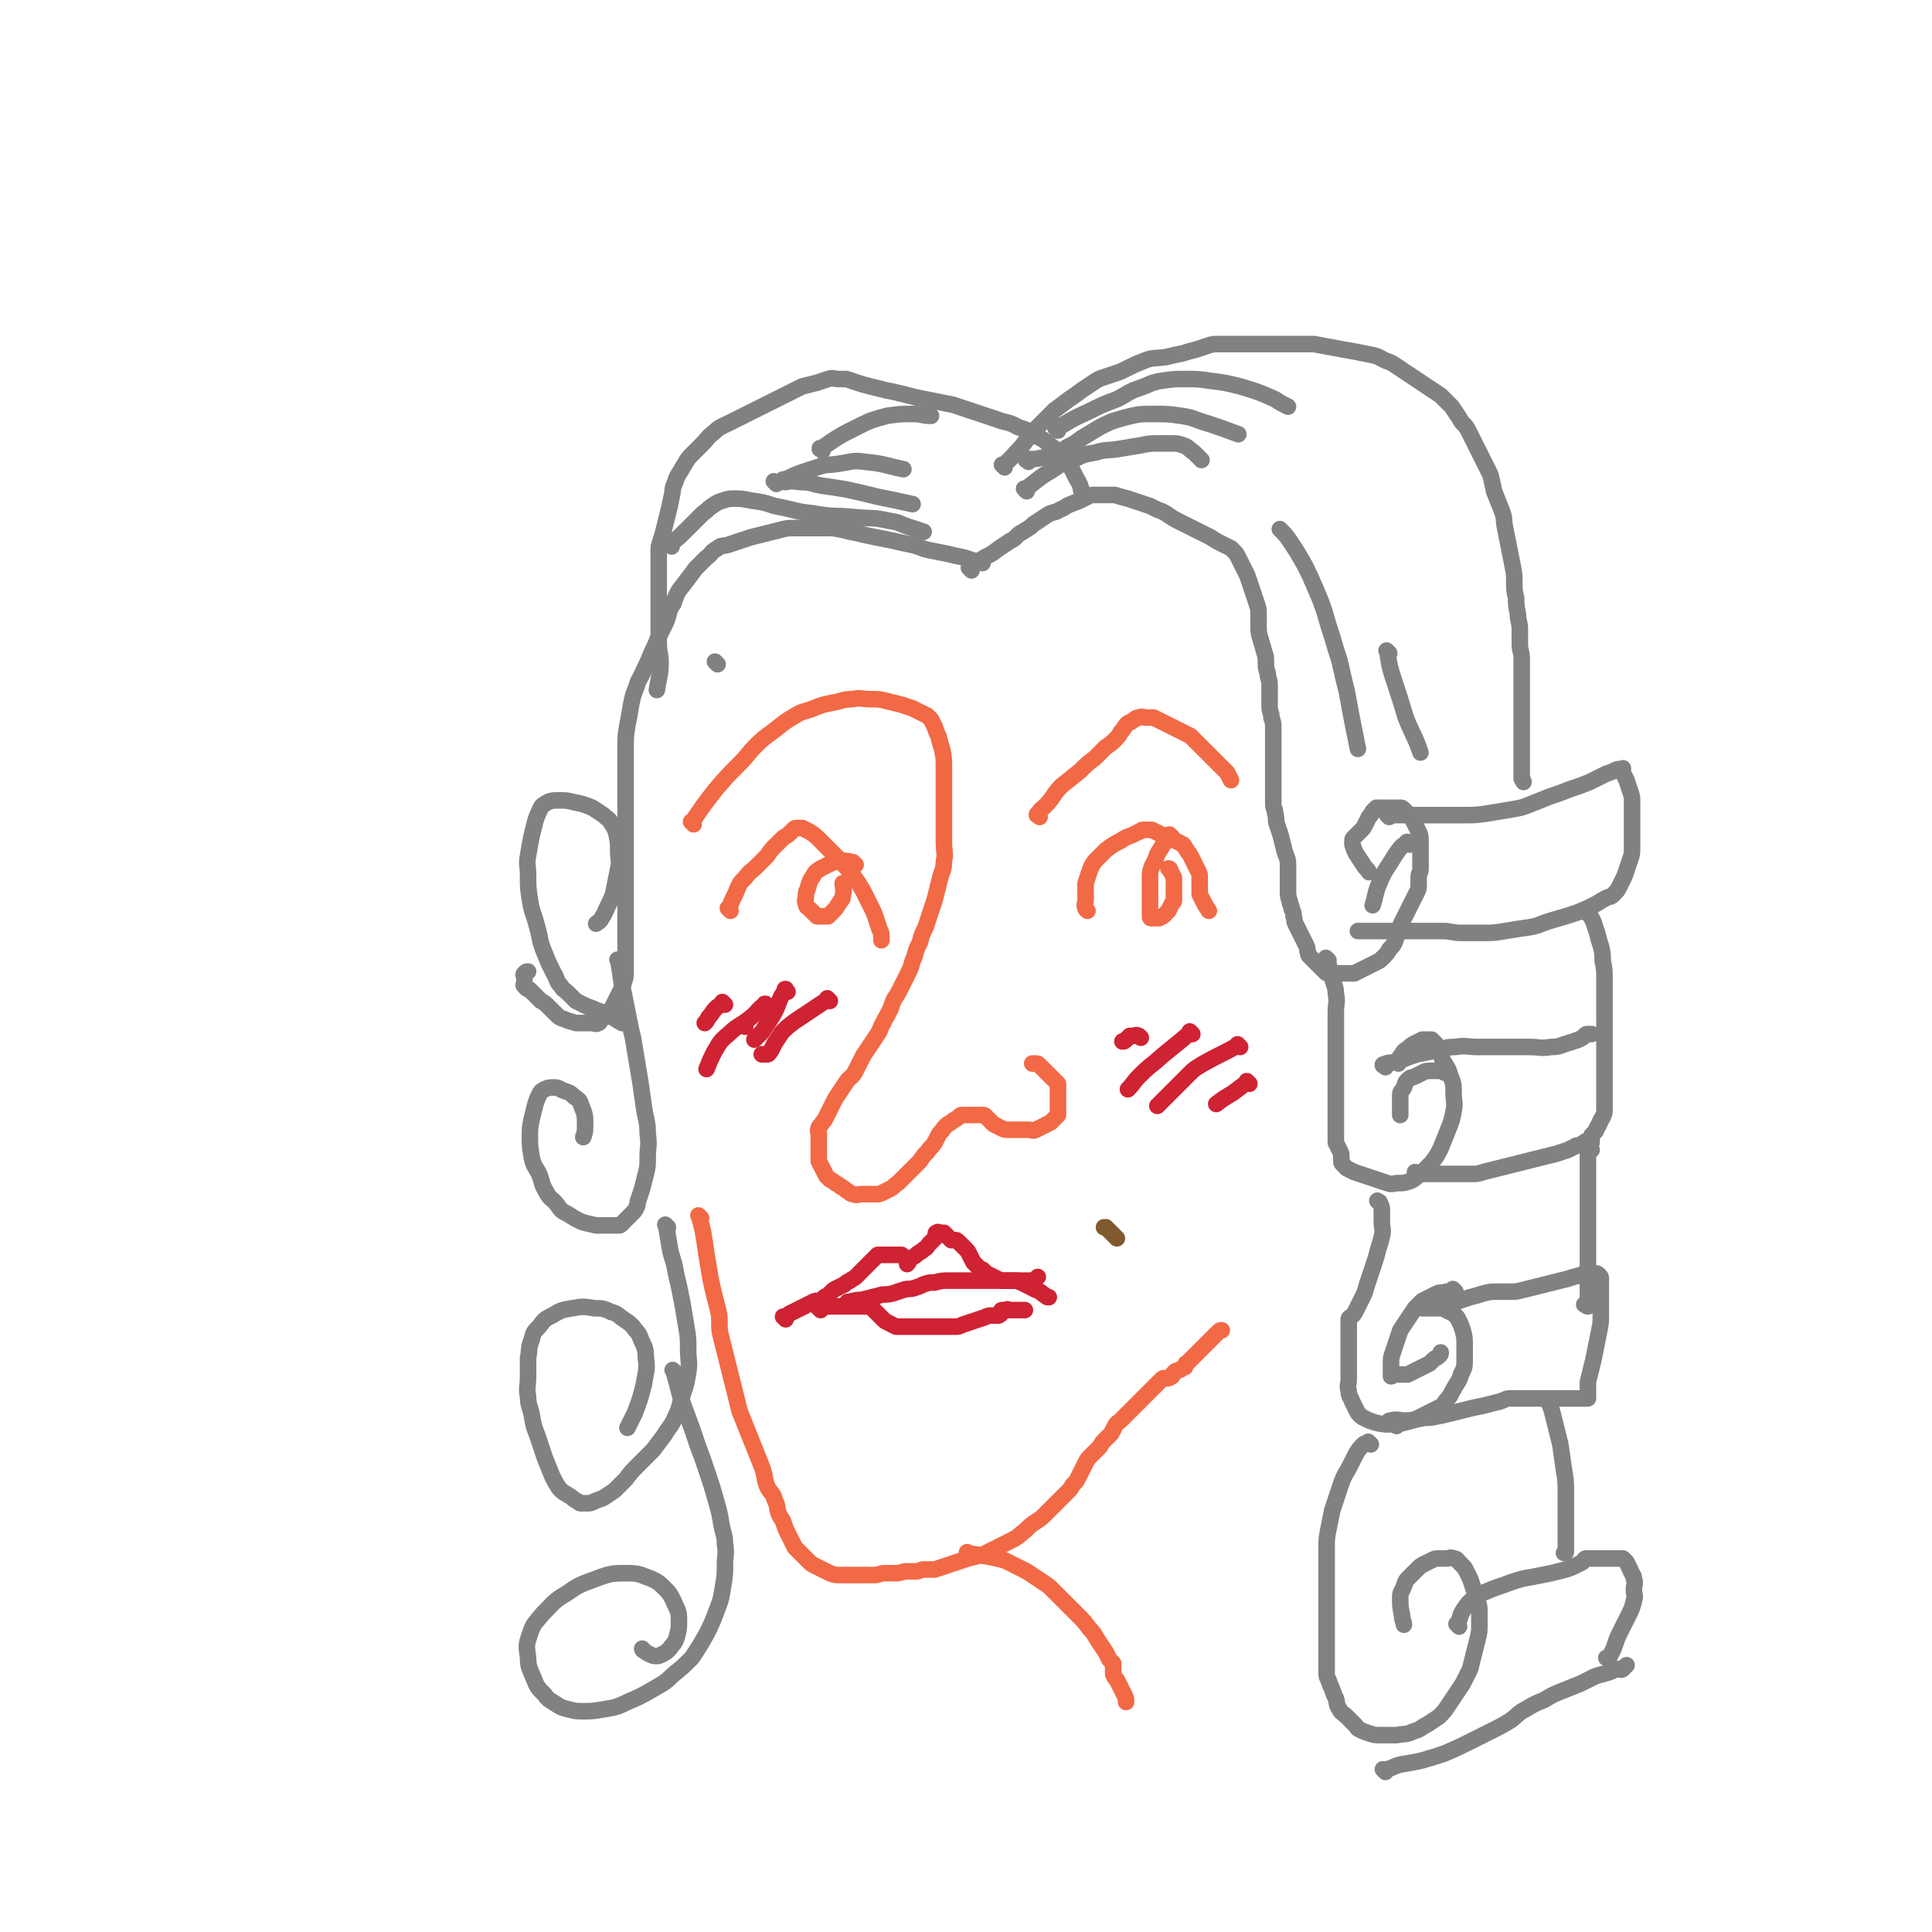 <svg viewBox='0 0 1050 1050' version='1.1' xmlns='http://www.w3.org/2000/svg' xmlns:xlink='http://www.w3.org/1999/xlink'><g fill='none' stroke='#F26946' stroke-width='9' stroke-linecap='round' stroke-linejoin='round'><path d='M377,448c-1,-1 -1,-1 -1,-1 -1,-1 0,0 0,0 0,0 0,0 0,0 0,0 0,0 0,0 -1,-1 0,0 0,0 0,0 0,0 0,0 6,-9 6,-9 13,-18 6,-7 6,-7 13,-14 5,-5 4,-5 9,-10 5,-5 6,-5 11,-9 5,-4 5,-4 10,-7 5,-3 5,-2 10,-4 5,-2 5,-2 10,-3 6,-1 6,-2 11,-2 5,-1 5,0 11,0 4,0 4,0 8,1 4,1 4,1 8,2 3,1 3,1 6,2 2,1 2,1 4,2 2,1 2,1 4,2 1,1 1,1 2,2 1,2 1,2 2,4 1,3 1,3 2,5 1,4 1,4 2,7 1,5 1,5 1,10 0,4 0,4 0,8 0,5 0,5 0,10 0,6 0,6 0,13 0,5 0,5 0,10 0,5 1,6 0,10 0,5 -1,5 -2,9 -1,4 -1,4 -2,8 -1,4 -1,4 -2,7 -1,3 -1,3 -2,6 -1,3 -1,3 -2,6 -2,4 -2,4 -3,8 -2,4 -2,4 -3,8 -2,4 -1,4 -3,8 -2,4 -2,4 -4,8 -2,4 -2,4 -4,7 -2,4 -1,4 -3,7 -1,3 -2,3 -3,6 -2,3 -1,3 -3,6 -2,3 -2,3 -4,6 -2,3 -2,3 -4,6 -2,4 -2,4 -4,8 -2,4 -3,3 -5,6 -2,3 -2,3 -4,6 -2,3 -2,3 -3,5 -1,2 -1,2 -2,4 -1,2 -1,2 -2,4 -1,2 -1,2 -2,3 -1,2 -2,2 -2,3 -1,2 0,2 0,3 0,2 0,2 0,3 0,2 0,2 0,4 0,2 0,2 0,4 0,2 0,2 0,4 1,2 1,2 2,4 1,2 1,2 2,4 1,1 1,1 2,2 2,1 2,1 3,2 2,1 2,1 3,2 2,1 2,1 3,2 2,1 2,2 4,2 2,1 2,0 4,0 2,0 2,0 4,0 2,0 2,0 4,0 2,0 2,0 4,-1 2,-1 2,-1 4,-2 2,-1 2,-2 4,-3 2,-2 2,-2 4,-4 2,-2 2,-2 4,-4 2,-2 2,-2 4,-4 2,-3 2,-3 4,-5 2,-3 2,-2 4,-5 1,-2 1,-2 2,-4 1,-2 2,-2 3,-4 1,-1 1,-1 2,-2 2,-1 2,-1 3,-2 2,-1 2,-1 3,-2 1,-1 1,-1 2,-1 1,0 1,0 2,0 1,0 1,0 2,0 1,0 1,0 2,0 1,0 1,0 1,0 1,0 1,0 2,0 1,0 1,0 2,0 1,0 1,0 2,1 1,1 1,1 2,2 1,1 1,1 2,2 2,1 2,1 4,2 2,1 2,1 4,1 3,0 3,0 5,0 3,0 3,0 6,0 2,0 2,1 4,0 2,-1 2,-1 4,-2 2,-1 2,-1 4,-2 1,-1 1,-1 2,-2 1,-1 1,-1 2,-2 0,-1 0,-1 0,-2 0,-1 0,-1 0,-2 0,-1 0,-1 0,-2 0,-1 0,-1 0,-2 0,-2 0,-2 0,-4 0,-2 0,-2 0,-3 0,-1 0,-1 0,-2 -1,-1 -1,-1 -2,-2 -1,-1 -1,-1 -2,-2 -1,-1 -1,-1 -2,-2 -1,-1 -1,-1 -2,-2 -1,-1 -1,-1 -2,-2 -1,-1 -1,-1 -2,-1 -1,0 -1,0 -2,0 0,0 0,0 0,0 '/><path d='M565,444c-1,-1 -1,-1 -1,-1 -1,-1 0,0 0,0 0,0 0,0 0,0 0,0 -1,0 0,0 1,-3 2,-3 4,-5 5,-5 4,-6 9,-11 5,-4 5,-4 10,-8 4,-4 4,-4 8,-7 3,-3 3,-3 6,-6 3,-2 3,-2 5,-4 2,-2 2,-2 3,-4 2,-2 2,-3 3,-4 2,-2 2,-1 3,-2 2,-1 2,-2 4,-2 2,-1 2,0 4,0 2,0 2,0 4,0 2,1 2,1 4,2 2,1 2,1 4,2 2,1 2,1 4,2 2,1 2,1 4,2 2,1 2,1 4,2 2,2 2,2 4,4 2,2 2,2 4,4 2,2 2,2 4,4 1,1 1,1 2,2 1,1 1,1 2,2 1,1 1,1 2,2 1,1 1,1 2,2 1,2 1,2 2,4 '/><path d='M591,495c-1,-1 -1,-1 -1,-1 -1,-3 0,-3 0,-5 0,-2 0,-2 0,-4 0,-3 0,-3 0,-5 1,-3 1,-3 2,-6 1,-3 1,-3 3,-6 3,-3 3,-3 6,-6 4,-3 4,-3 8,-5 3,-2 3,-2 6,-3 2,-1 2,-1 4,-2 1,0 1,-1 2,-1 1,0 1,0 2,0 1,0 2,0 3,0 2,1 2,1 4,2 2,1 3,1 5,2 2,1 2,1 4,2 2,1 2,1 4,2 1,1 1,2 2,3 1,2 1,1 2,3 1,2 1,2 2,4 1,2 1,2 2,4 1,2 1,2 1,4 0,1 0,1 0,2 0,2 0,2 0,3 0,1 0,1 0,2 0,1 0,1 0,2 1,2 1,2 2,4 1,2 1,2 3,5 0,0 0,0 0,0 '/><path d='M637,455c-1,-1 -1,-1 -1,-1 -1,-1 0,0 0,0 0,0 0,0 0,0 0,0 0,0 0,0 -1,-1 0,0 0,0 -2,4 -3,3 -5,7 -2,3 -2,3 -3,6 -1,2 -1,2 -2,4 -1,3 -1,3 -1,6 0,3 0,3 0,6 0,3 0,3 0,5 0,2 0,2 0,4 0,2 0,2 0,4 0,1 0,1 0,2 0,1 0,1 1,1 1,0 1,0 2,0 1,0 1,0 2,0 2,-1 2,-1 3,-2 1,-1 1,-1 2,-2 1,-2 1,-2 2,-4 1,-1 1,-1 1,-2 0,-1 0,-1 0,-2 0,-2 0,-2 0,-3 0,-2 0,-2 0,-3 0,-2 0,-2 0,-4 -1,-2 -1,-2 -2,-4 0,-1 -1,-1 -1,-1 '/><path d='M397,495c-1,-1 -1,-1 -1,-1 -1,-1 0,0 0,0 0,0 0,0 0,0 2,-5 2,-5 4,-9 2,-5 2,-5 5,-8 3,-4 3,-3 6,-6 3,-3 3,-3 6,-6 2,-3 2,-3 4,-5 2,-2 2,-2 4,-4 2,-2 2,-1 4,-3 1,-1 1,-1 2,-2 1,-1 1,-1 2,-1 1,0 2,0 3,0 2,1 2,1 4,2 3,2 3,2 5,4 3,3 3,3 6,6 3,3 3,3 6,6 3,4 3,3 6,7 3,4 3,4 6,9 2,4 2,4 4,8 2,4 2,4 3,7 1,3 1,3 2,6 1,2 1,2 1,4 0,1 0,1 0,2 '/><path d='M465,470c-1,-1 -1,-1 -1,-1 -1,-1 0,0 0,0 0,0 0,0 0,0 0,0 0,0 0,0 -1,-1 0,0 0,0 -1,0 -2,-1 -3,-1 -3,0 -3,-1 -6,0 -3,1 -3,1 -5,2 -2,1 -2,1 -4,2 -3,2 -3,2 -4,4 -2,3 -2,3 -3,7 -1,2 -1,2 -1,4 0,2 -1,2 0,4 0,2 1,2 2,3 1,1 1,1 2,2 1,1 1,1 2,2 1,0 1,0 2,0 1,0 1,0 2,0 1,0 1,0 2,0 1,-1 1,-1 2,-2 1,-1 1,-1 2,-2 1,-1 1,-2 2,-3 1,-2 2,-2 2,-4 1,-4 0,-4 0,-7 '/></g>
<g fill='none' stroke='#CF2233' stroke-width='9' stroke-linecap='round' stroke-linejoin='round'><path d='M427,717c-1,-1 -1,-1 -1,-1 -1,-1 0,0 0,0 2,-1 2,-1 3,-2 2,-1 2,-1 4,-2 2,-1 2,-1 4,-2 2,-1 2,-1 4,-2 2,-1 2,-1 3,-1 1,0 1,0 2,0 1,0 2,0 2,0 1,0 0,-1 0,-2 1,-1 1,0 2,-1 1,-1 1,-1 2,-2 1,-1 1,-1 3,-2 2,-1 2,-1 4,-2 1,-1 1,-1 3,-2 1,-1 2,-1 3,-2 1,-1 1,-1 2,-2 1,-1 1,-1 2,-2 1,-1 1,-1 2,-2 1,-1 1,-1 2,-2 1,-1 1,-1 2,-2 1,-1 1,-1 2,-2 1,0 1,0 2,0 1,0 1,0 2,0 1,0 1,0 1,0 1,0 1,0 1,0 1,0 1,0 2,0 1,0 1,0 2,0 0,0 0,0 1,0 1,0 1,0 2,0 1,1 1,1 2,2 0,0 1,0 1,1 0,0 0,0 0,1 0,0 0,1 0,1 1,-1 1,-2 2,-3 1,-1 2,-1 3,-2 2,-2 2,-1 4,-3 2,-1 2,-2 3,-3 1,-1 1,-1 2,-2 1,-1 1,-1 2,-2 0,-1 -1,-2 0,-2 1,-1 1,0 2,0 1,0 1,0 2,0 1,1 1,1 2,2 1,1 1,1 2,2 1,0 1,0 2,0 1,0 1,0 2,1 1,1 1,1 2,2 1,1 1,1 2,2 1,1 1,1 2,3 1,2 1,2 2,4 1,1 1,1 2,2 1,1 1,1 2,2 0,0 1,0 1,0 1,1 1,1 2,2 2,1 2,1 4,2 2,1 2,1 4,2 1,0 2,0 3,0 1,0 1,0 2,0 1,0 1,0 2,0 1,0 1,0 2,0 1,0 1,1 2,1 2,1 2,1 4,2 2,1 2,1 4,2 3,1 3,2 5,3 1,1 1,1 2,1 '/><path d='M462,709c-1,-1 -1,-1 -1,-1 -1,-1 0,0 0,0 0,0 0,0 0,0 1,0 1,-1 3,-1 3,-1 3,0 6,-1 4,-1 4,-1 8,-2 3,-1 3,0 7,-1 3,-1 3,-1 6,-2 3,-1 3,0 6,-1 3,-1 3,-1 5,-2 3,-1 3,-1 6,-1 4,-1 4,-1 7,-1 4,0 4,0 8,0 4,0 4,0 8,0 4,0 4,0 7,0 3,0 3,0 6,0 2,0 2,0 4,0 2,0 2,0 3,0 1,0 1,0 2,0 1,0 1,0 2,0 1,0 1,0 2,0 1,0 1,0 2,0 1,0 1,0 2,0 2,-1 2,-1 3,-2 '/><path d='M446,712c-1,-1 -1,-1 -1,-1 -1,-1 0,0 0,0 0,0 0,0 0,0 2,0 2,-1 4,-1 2,0 2,0 4,0 3,0 3,0 5,0 2,0 2,0 4,0 2,0 2,0 4,0 1,0 1,0 2,0 1,0 1,0 2,0 1,0 1,0 2,0 1,0 1,0 2,1 1,1 1,1 2,2 1,1 1,1 2,2 1,1 1,1 2,2 1,1 1,1 3,2 2,1 2,1 4,2 2,0 2,0 4,0 2,0 2,0 3,0 1,0 1,0 2,0 1,0 1,0 2,0 1,0 1,0 2,0 0,0 0,0 0,0 1,0 1,0 2,0 2,0 2,0 3,0 2,0 2,0 4,0 2,0 2,0 4,0 1,0 1,0 2,0 1,0 1,0 2,0 1,0 1,0 2,0 2,0 2,0 4,-1 3,-1 3,-1 6,-2 3,-1 3,-1 6,-2 2,-1 2,-1 4,-1 1,0 2,0 3,0 1,0 1,0 2,-1 0,0 0,-1 0,-1 0,-1 0,-1 1,-1 0,0 1,0 1,0 1,0 1,0 2,0 0,0 0,0 0,0 0,0 0,0 0,0 0,0 0,0 0,0 -1,-1 0,0 0,0 1,0 1,0 2,0 1,0 1,0 2,0 1,0 1,0 2,0 2,0 2,0 3,0 0,0 0,0 0,0 '/><path d='M620,564c-1,-1 -1,-1 -1,-1 -2,-1 -2,0 -3,0 -1,0 -1,0 -2,0 -1,1 -1,1 -2,2 -1,1 -1,1 -2,1 '/><path d='M648,562c-1,-1 -1,-1 -1,-1 -1,-1 0,0 0,0 0,0 0,0 0,0 0,0 0,0 0,0 -1,-1 0,0 0,0 -9,8 -10,8 -19,16 -5,4 -5,4 -9,8 -3,3 -3,4 -6,7 0,0 0,0 0,0 '/><path d='M674,569c-1,-1 -1,-1 -1,-1 -1,-1 0,0 0,0 0,0 0,0 0,0 0,0 0,0 0,0 -1,-1 0,0 0,0 -9,5 -10,5 -19,10 -5,3 -5,3 -8,6 -3,3 -3,3 -6,6 -3,3 -3,3 -6,6 -3,3 -3,3 -5,5 '/><path d='M679,589c-1,-1 -1,-1 -1,-1 -1,-1 0,0 0,0 0,0 0,0 0,0 0,0 0,0 0,0 -1,-1 0,0 0,0 -4,3 -4,3 -8,6 -5,3 -5,3 -9,6 '/><path d='M394,546c-1,-1 -1,-1 -1,-1 -1,-1 0,0 0,0 0,0 0,0 0,0 0,0 0,0 0,0 -1,-1 0,0 0,0 0,0 0,0 0,0 -2,2 -2,1 -4,3 -2,2 -2,3 -4,5 -1,2 -1,2 -2,3 0,0 0,0 0,0 '/><path d='M428,539c-1,-1 -1,-1 -1,-1 -1,-1 0,0 0,0 0,0 0,0 0,0 0,0 0,0 0,0 -1,-1 0,0 0,0 0,0 0,0 0,0 0,0 0,-1 0,0 -3,4 -3,5 -5,10 -2,4 -2,4 -4,7 -2,3 -2,3 -4,6 -2,2 -2,2 -4,4 '/><path d='M451,544c-1,-1 -1,-1 -1,-1 -1,-1 0,0 0,0 0,0 0,0 0,0 0,0 0,0 0,0 -1,-1 0,0 0,0 -9,6 -9,6 -18,12 -4,3 -4,3 -7,6 -2,3 -2,3 -4,6 -1,2 -1,2 -2,4 -1,1 -1,2 -2,2 -1,0 -1,0 -2,0 -1,0 -1,0 -1,0 '/><path d='M417,547c-1,-1 -1,-1 -1,-1 -1,-1 0,0 0,0 0,0 0,0 0,0 0,0 0,-1 0,0 -4,2 -4,4 -8,7 -6,5 -7,4 -12,9 -5,4 -5,5 -8,10 -2,4 -2,4 -4,9 0,0 0,0 0,0 '/><path d='M405,558c-1,-1 -1,-1 -1,-1 -1,-1 0,0 0,0 0,0 0,0 0,0 0,0 0,0 0,0 '/></g>
<g fill='none' stroke='#808282' stroke-width='9' stroke-linecap='round' stroke-linejoin='round'><path d='M528,310c-1,-1 -1,-1 -1,-1 -1,-1 0,0 0,0 1,-1 1,-1 2,-2 3,-2 3,-2 6,-4 4,-2 4,-2 8,-5 3,-2 3,-2 6,-4 2,-1 2,-1 4,-3 1,-1 1,-1 3,-2 1,-1 2,-1 3,-2 2,-1 2,-2 4,-3 3,-2 3,-2 6,-4 3,-2 4,-1 7,-3 3,-1 3,-2 6,-3 2,-1 3,-1 5,-2 2,-1 2,-1 4,-2 2,-1 2,-1 4,-1 2,0 2,0 5,0 3,0 3,0 6,0 3,1 3,1 7,2 3,1 3,1 6,2 3,1 3,1 6,2 2,1 2,1 4,2 3,1 3,1 6,3 3,2 3,2 7,4 4,2 4,2 8,4 4,2 4,2 8,4 3,2 3,2 7,4 2,1 2,1 4,2 1,1 1,1 2,2 1,1 1,1 2,3 1,2 1,2 2,4 1,2 1,2 2,4 1,2 1,2 2,5 1,3 1,3 2,6 1,3 1,3 2,6 1,3 1,3 1,6 0,3 0,3 0,6 0,3 0,4 1,7 1,4 1,3 2,7 1,3 1,3 1,6 0,3 0,3 1,6 0,3 1,3 1,6 0,3 0,3 0,6 0,3 0,3 0,6 0,3 1,3 1,6 1,3 1,3 1,6 0,3 0,3 0,6 0,2 0,2 0,4 0,2 0,2 0,4 0,2 0,2 0,4 0,3 0,3 0,5 0,2 0,2 0,4 0,3 0,3 0,5 0,2 0,2 0,4 0,2 0,2 0,5 0,3 1,2 1,5 1,3 0,3 1,6 1,3 1,3 2,6 1,4 1,4 2,8 1,4 2,4 2,8 0,4 0,4 0,8 0,3 0,3 0,6 0,3 0,3 1,6 0,2 1,2 1,4 1,2 1,2 1,4 1,2 0,2 1,4 1,2 1,2 2,4 1,2 1,2 2,4 1,2 1,2 2,4 1,2 0,2 1,4 0,1 0,1 1,2 1,1 1,1 2,2 1,1 1,1 2,2 1,1 1,1 2,2 1,1 1,1 2,2 1,1 1,1 2,1 1,0 2,0 3,0 2,0 2,0 4,0 2,0 2,0 3,0 2,0 2,0 4,0 2,-1 2,-1 4,-2 2,-1 2,-1 4,-2 2,-1 2,-1 4,-2 2,-1 2,-1 4,-3 2,-2 2,-2 3,-4 2,-2 2,-2 3,-4 1,-3 1,-3 2,-6 1,-3 1,-3 2,-5 1,-2 1,-2 2,-4 1,-2 1,-2 2,-4 1,-2 1,-2 2,-4 1,-2 1,-2 2,-4 1,-2 1,-2 1,-4 0,-2 0,-2 0,-4 0,-3 1,-2 1,-5 0,-3 0,-3 0,-6 0,-2 0,-2 0,-5 0,-2 0,-2 0,-4 0,-2 0,-3 -1,-5 -1,-2 -1,-2 -2,-4 -1,-2 -1,-2 -2,-4 -1,-1 -1,-1 -2,-2 -1,-1 -1,-1 -2,-2 -1,-1 -1,-1 -2,-1 -1,0 -1,0 -2,0 -2,0 -2,0 -3,0 -1,0 -1,0 -2,0 -1,0 -1,0 -2,0 -1,0 -1,0 -2,0 -1,0 -1,0 -2,0 -1,1 -1,1 -2,2 -1,2 -1,2 -2,3 -1,2 -1,2 -2,4 -1,2 -1,2 -2,3 -1,1 -1,1 -2,2 -1,1 -1,1 -2,2 -1,1 -1,1 -1,2 0,1 0,1 0,2 1,3 1,3 2,5 2,3 2,3 4,6 1,2 2,2 3,4 '/><path d='M534,306c-1,-1 -1,-1 -1,-1 -1,-1 0,0 0,0 0,0 0,0 0,0 0,0 0,0 0,0 -1,-1 0,0 0,0 -1,0 -2,0 -3,0 -3,-1 -3,-1 -6,-2 -5,-1 -5,-1 -9,-2 -5,-1 -5,-1 -10,-2 -5,-1 -5,-2 -10,-3 -5,-1 -5,-1 -9,-2 -5,-1 -5,-1 -10,-2 -5,-1 -5,-1 -9,-2 -5,-1 -5,-1 -9,-2 -5,-1 -5,-1 -10,-1 -4,0 -4,0 -8,0 -4,0 -4,0 -8,0 -4,0 -4,0 -8,1 -4,1 -4,1 -8,2 -4,1 -4,1 -8,2 -3,1 -3,1 -6,2 -3,1 -3,1 -6,2 -3,1 -4,0 -6,2 -4,2 -3,3 -6,5 -3,3 -3,3 -6,6 -3,4 -3,4 -6,8 -4,5 -4,5 -6,11 -3,4 -2,5 -4,10 -2,4 -2,4 -4,8 -2,5 -2,5 -4,9 -2,5 -2,5 -4,9 -2,5 -3,5 -4,9 -2,5 -2,5 -3,10 -1,6 -1,6 -2,11 -1,6 -1,6 -1,13 0,5 0,5 0,11 0,6 0,6 0,13 0,6 0,6 0,13 0,7 0,7 0,14 0,7 0,7 0,14 0,6 0,6 0,12 0,5 0,5 0,10 0,4 0,4 0,8 0,4 0,4 0,8 0,3 0,3 0,6 0,3 0,3 0,6 0,3 0,3 0,6 0,3 0,3 -1,6 -1,3 -1,3 -2,5 -1,2 -1,2 -2,4 -1,2 -1,2 -2,4 -1,2 -1,2 -2,3 -1,1 -1,1 -2,2 -1,1 -1,1 -2,2 -1,1 -1,2 -2,2 -1,1 -2,0 -3,0 -2,0 -2,0 -4,0 -3,0 -3,0 -5,0 -3,-1 -4,-1 -6,-2 -3,-1 -3,-1 -5,-3 -2,-2 -2,-2 -4,-4 -2,-2 -2,-2 -4,-3 -1,-1 -1,-1 -2,-2 -1,-1 -1,-1 -2,-2 -1,-1 -1,-1 -2,-2 -1,-1 -1,0 -2,-1 -1,-1 -1,-1 -1,-1 -1,-1 0,-1 0,-1 0,-1 0,-1 0,-2 0,-1 0,-1 0,-2 0,-1 -1,-1 0,-2 1,-1 1,-1 2,-1 '/><path d='M722,522c-1,-1 -1,-1 -1,-1 -1,-1 0,0 0,0 1,1 1,1 1,3 1,4 1,4 2,7 1,5 2,5 2,9 1,5 0,5 0,10 0,5 0,5 0,9 0,4 0,4 0,8 0,3 0,3 0,6 0,3 0,3 0,6 0,3 0,3 0,6 0,3 0,3 0,6 0,3 0,3 0,6 0,3 0,3 0,6 0,3 0,3 0,5 0,2 0,2 0,5 0,2 0,2 0,4 0,2 0,2 0,4 1,2 1,2 2,4 1,2 1,2 1,4 0,1 0,1 0,2 0,1 0,1 1,2 1,1 1,1 2,2 2,1 2,1 4,2 3,1 3,1 6,2 3,1 3,1 6,2 3,1 3,1 6,2 3,1 3,0 6,0 3,0 3,0 6,-1 3,-1 3,-2 6,-4 3,-3 3,-3 6,-6 3,-4 3,-4 5,-8 2,-5 2,-5 4,-10 2,-5 2,-5 3,-10 1,-5 0,-5 0,-10 0,-5 0,-5 -2,-10 -1,-4 -2,-4 -4,-8 -1,-3 -1,-3 -2,-6 -1,-2 -1,-2 -2,-3 -1,-1 -1,-1 -2,-2 -1,0 -1,0 -2,0 -1,0 -2,0 -3,0 -2,1 -2,1 -4,2 -2,1 -2,1 -4,3 -2,1 -2,1 -3,3 -1,1 -1,1 -2,3 0,1 0,1 0,2 0,0 0,0 0,0 '/><path d='M755,444c-1,-1 -1,-1 -1,-1 -1,-1 0,0 0,0 0,0 0,0 0,0 5,0 5,0 10,0 8,0 8,0 16,0 7,0 7,0 15,0 7,0 7,0 14,-1 6,-1 6,-1 12,-2 6,-1 6,-1 11,-3 5,-2 5,-2 10,-4 6,-2 6,-2 11,-4 6,-2 6,-2 11,-4 4,-2 4,-2 8,-4 2,-1 3,-1 5,-2 2,-1 2,-1 3,-1 1,0 1,0 2,0 0,0 0,0 0,0 0,0 0,-1 0,0 -1,0 0,1 0,2 1,2 1,2 2,4 1,3 1,3 2,6 1,3 1,3 1,6 0,3 0,3 0,6 0,4 0,4 0,7 0,3 0,3 0,6 0,3 0,3 0,6 0,3 0,3 -1,6 -1,3 -1,3 -2,6 -1,3 -1,3 -2,5 -1,2 -1,2 -2,4 -1,2 -1,2 -3,4 -2,2 -2,1 -4,2 -4,2 -3,2 -7,4 -4,2 -4,2 -9,4 -6,2 -6,2 -13,4 -7,2 -7,3 -13,4 -7,1 -7,1 -13,2 -6,1 -6,1 -12,1 -6,0 -6,0 -12,0 -5,0 -5,-1 -10,-1 -4,0 -4,0 -8,0 -3,0 -3,0 -6,0 -4,0 -4,0 -7,0 -3,0 -3,0 -6,0 -3,0 -3,0 -6,0 -3,0 -3,0 -5,0 -2,0 -2,0 -4,0 -1,0 -1,0 -2,0 -1,0 -1,0 -2,0 0,0 0,0 0,0 '/><path d='M862,496c-1,-1 -1,-1 -1,-1 -1,-1 0,0 0,0 0,0 0,0 0,0 0,0 0,0 0,0 -1,-1 0,0 0,0 1,1 2,1 3,2 1,2 1,2 2,4 1,3 1,3 2,6 1,4 1,4 2,7 1,4 1,4 1,8 1,5 1,5 1,10 0,5 0,5 0,9 0,5 0,5 0,9 0,4 0,4 0,8 0,4 0,4 0,8 0,3 0,3 0,6 0,3 0,3 0,6 0,3 0,3 0,6 0,3 0,3 0,6 0,3 0,3 0,5 0,2 0,2 0,4 0,2 0,2 0,4 0,2 0,2 -1,4 0,1 -1,1 -1,2 -1,1 0,1 -1,2 0,1 -1,1 -1,2 -1,1 0,1 -1,2 -1,1 -1,1 -2,2 0,1 0,1 0,2 0,1 0,1 0,2 0,0 0,0 0,0 -1,-1 -1,-1 -2,-1 -1,0 -1,0 -2,1 -1,0 -1,1 -2,1 -1,1 -2,0 -3,1 -2,1 -2,1 -4,2 -3,1 -3,1 -6,2 -4,1 -4,1 -8,2 -4,1 -4,1 -8,2 -4,1 -4,1 -8,2 -4,1 -4,1 -8,2 -4,1 -4,1 -8,2 -3,1 -3,1 -6,1 -2,0 -2,0 -4,0 -2,0 -2,0 -4,0 -2,0 -2,0 -4,0 -2,0 -2,0 -4,0 -2,0 -2,0 -4,0 -2,0 -2,0 -4,0 -1,0 -1,0 -3,0 -1,0 -1,0 -2,0 -1,0 -1,-1 -2,-1 '/><path d='M753,580c-1,-1 -1,-1 -1,-1 -1,-1 0,0 0,0 0,0 0,0 0,0 0,0 -1,0 0,0 2,-2 3,-1 7,-2 6,-2 5,-2 11,-4 5,-1 5,-1 10,-2 5,-1 5,-2 11,-2 6,-1 6,0 12,0 7,0 7,0 15,0 6,0 6,0 13,0 6,0 6,1 12,0 5,0 5,-1 9,-2 3,-1 3,-1 6,-2 2,-1 2,-1 3,-2 1,-1 1,-1 2,-1 1,0 1,0 2,0 0,0 0,0 0,0 '/><path d='M750,654c-1,-1 -1,-1 -1,-1 -1,-1 0,0 0,0 0,0 0,0 0,0 0,0 0,0 0,0 -1,-1 0,0 0,0 0,0 0,0 0,0 0,0 -1,-1 0,0 0,0 1,0 1,1 1,2 1,2 1,4 0,3 0,3 0,6 0,4 1,4 0,8 -1,4 -1,4 -2,7 -1,4 -1,4 -2,7 -1,3 -1,3 -2,6 -1,3 -1,3 -2,6 -1,3 -1,4 -2,6 -1,2 -1,2 -2,4 -1,2 -1,2 -2,4 -1,2 -1,2 -2,3 -1,1 -2,1 -2,2 0,1 0,1 0,2 0,2 0,2 0,3 0,2 0,2 0,4 0,2 0,2 0,4 0,3 0,3 0,5 0,3 0,3 0,6 0,4 0,4 0,8 0,4 -1,4 0,7 0,3 1,3 2,6 1,2 1,2 2,4 1,2 1,2 2,3 1,1 1,1 3,2 2,1 2,1 5,2 4,1 4,1 8,1 5,0 5,0 9,-1 4,-1 4,-1 8,-3 4,-2 4,-2 8,-4 4,-2 4,-2 6,-5 3,-3 2,-3 4,-6 2,-4 3,-4 4,-8 2,-4 2,-4 2,-8 0,-4 0,-4 0,-8 0,-4 0,-4 -1,-8 -1,-3 -1,-3 -2,-5 -1,-2 -1,-2 -2,-3 -1,-1 -1,-1 -3,-2 -2,-1 -2,-1 -4,-2 -2,0 -2,0 -4,0 -1,0 -1,0 -2,0 -1,0 -1,0 -2,0 -1,0 -1,0 -2,0 -1,0 -1,0 -1,0 '/><path d='M759,775c-1,-1 -1,-1 -1,-1 -1,-1 0,0 0,0 0,0 0,0 0,0 -2,0 -2,0 -4,0 0,0 0,0 -1,0 0,0 0,0 0,0 2,-1 1,-2 3,-2 4,-1 4,0 7,0 4,0 4,0 9,-1 4,-1 4,0 8,-1 5,-1 5,-1 9,-2 4,-1 4,-1 8,-2 4,-1 4,-1 9,-2 4,-1 4,-1 8,-2 4,-1 4,-2 7,-2 3,0 3,0 6,0 3,0 3,0 6,0 3,0 3,0 6,0 3,0 3,0 6,0 3,0 3,0 6,0 2,0 2,0 4,0 2,0 2,0 4,0 1,0 1,0 2,0 1,0 1,0 2,0 0,0 0,0 0,-1 0,0 0,0 0,-1 0,-1 0,-1 0,-2 0,-1 0,-1 0,-2 0,-2 0,-2 0,-3 1,-4 1,-4 2,-8 1,-4 1,-4 2,-9 1,-5 1,-5 2,-10 1,-5 1,-5 1,-9 0,-4 0,-4 0,-7 0,-3 0,-3 0,-5 0,-2 0,-2 0,-4 0,-1 0,-1 0,-2 0,-1 0,-1 0,-2 0,-1 0,-1 -1,-2 -1,-1 -1,-1 -2,-1 -2,0 -2,0 -3,0 -3,0 -3,0 -5,1 -4,1 -4,1 -7,2 -4,1 -4,1 -8,2 -4,1 -4,1 -8,2 -4,1 -4,1 -8,2 -4,1 -4,1 -8,1 -3,0 -4,0 -6,0 -4,0 -4,0 -8,1 -3,1 -3,1 -7,2 -3,1 -3,1 -6,2 -3,1 -3,1 -6,2 -2,1 -2,1 -4,1 -1,0 -1,0 -2,0 -1,0 -1,0 -2,0 -1,0 -1,0 -1,0 '/><path d='M865,625c-1,-1 -1,-2 -1,-1 -1,0 -1,1 -1,2 0,3 0,3 0,5 0,4 0,4 0,7 0,6 0,6 0,12 0,6 0,6 0,12 0,6 0,6 0,13 0,6 0,6 0,12 0,5 0,5 0,10 0,4 0,4 0,7 0,2 0,2 0,4 0,1 0,1 0,2 -1,0 -1,-1 -2,-1 '/><path d='M791,702c-1,-1 -1,-1 -1,-1 -1,-1 0,0 0,0 -1,1 -2,1 -4,1 -3,1 -3,0 -5,1 -2,1 -2,1 -4,2 -2,1 -2,1 -4,2 -2,2 -2,2 -4,4 -2,3 -2,3 -4,6 -2,3 -2,3 -4,6 -1,3 -1,3 -2,6 -1,3 -1,3 -2,6 -1,3 -1,3 -1,5 0,2 0,2 0,4 0,1 0,1 0,2 0,1 0,1 0,2 1,0 1,-1 2,-1 2,0 2,0 3,0 2,0 2,0 4,0 2,-1 2,-1 4,-2 2,-1 2,-1 4,-2 2,-1 2,-1 4,-2 1,-1 1,-1 2,-2 1,-1 2,-1 3,-2 1,-1 1,-1 1,-2 '/><path d='M785,583c-1,-1 -1,-1 -1,-1 -1,-1 0,0 0,0 0,0 0,0 0,0 -3,0 -3,0 -6,0 -3,0 -3,0 -5,1 -2,1 -2,1 -4,2 -2,1 -2,0 -4,2 -2,2 -1,2 -2,4 -1,2 -2,2 -2,4 0,2 0,2 0,4 0,2 0,2 0,3 0,1 0,1 0,2 0,1 0,1 0,2 0,0 0,0 0,0 0,0 0,0 0,0 '/><path d='M766,459c-1,-1 -1,-1 -1,-1 -1,-1 0,0 0,0 0,0 0,0 0,0 0,0 0,-1 0,0 -4,2 -4,3 -7,7 -4,7 -5,7 -8,14 -3,7 -2,7 -4,13 '/><path d='M546,254c-1,-1 -1,-1 -1,-1 -1,-1 0,0 0,0 0,0 0,0 0,0 0,0 0,0 0,0 -1,-1 0,0 0,0 5,-4 5,-5 10,-10 3,-4 3,-4 6,-8 3,-3 3,-3 6,-6 3,-3 3,-3 6,-6 4,-3 4,-3 8,-6 3,-2 3,-2 7,-5 3,-2 3,-2 6,-4 3,-2 3,-2 6,-3 3,-1 3,-1 6,-2 3,-1 3,-1 7,-3 4,-2 4,-2 9,-4 5,-2 6,-1 12,-2 4,-1 4,-1 9,-2 3,-1 3,-1 7,-2 3,-1 3,-1 6,-2 3,-1 3,-1 6,-1 3,0 3,0 6,0 3,0 3,0 6,0 3,0 3,0 7,0 3,0 3,0 6,0 3,0 3,0 6,0 3,0 3,0 6,0 3,0 3,0 7,0 4,0 4,0 8,0 6,1 5,1 11,2 5,1 5,1 11,2 5,1 5,1 10,2 4,1 3,1 7,3 3,1 3,1 6,3 3,2 3,2 6,4 3,2 3,2 6,4 3,2 3,2 6,4 3,2 3,2 6,4 3,3 3,3 6,6 2,3 2,3 4,6 2,4 3,3 5,7 2,4 2,4 4,8 2,4 2,4 4,8 2,4 2,4 4,8 1,4 1,4 2,9 2,5 2,5 4,10 2,5 1,5 2,10 1,5 1,5 2,10 1,5 1,5 2,10 1,5 1,5 1,9 0,5 0,5 1,9 0,4 0,4 1,9 0,4 1,4 1,8 0,4 0,4 0,8 0,4 1,4 1,8 0,4 0,4 0,8 0,4 0,4 0,8 0,4 0,4 0,8 0,4 0,4 0,8 0,3 0,3 0,7 0,3 0,3 0,6 0,2 0,2 0,4 0,2 0,2 0,4 0,2 0,2 0,4 0,2 0,2 0,4 0,1 0,1 0,2 0,1 0,1 0,2 0,1 1,1 1,2 '/><path d='M697,289c-1,-1 -1,-1 -1,-1 -1,-1 0,0 0,0 0,0 0,0 0,0 0,0 -1,-1 0,0 2,2 3,3 5,6 4,6 4,6 8,13 3,6 3,6 6,13 3,7 3,7 5,13 2,7 2,7 4,13 2,7 2,7 4,13 2,9 2,9 4,17 2,11 2,11 4,21 1,5 1,5 2,10 '/><path d='M755,355c-1,-1 -1,-1 -1,-1 -1,-1 0,0 0,0 0,0 0,0 0,0 0,0 -1,-1 0,0 1,7 1,8 4,17 3,9 3,9 6,19 4,10 5,10 8,19 '/><path d='M558,267c-1,-1 -1,-1 -1,-1 -1,-1 0,0 0,0 0,0 0,0 0,0 0,0 0,0 0,0 -1,-1 0,0 0,0 7,-5 7,-6 14,-10 6,-4 6,-4 12,-6 6,-3 6,-3 12,-4 7,-2 7,-1 13,-2 6,-1 6,-1 12,-2 5,-1 5,-1 10,-1 4,0 4,0 7,0 3,0 3,0 6,1 3,1 3,2 6,4 2,2 2,2 4,4 '/><path d='M559,251c-1,-1 -1,-1 -1,-1 -1,-1 0,0 0,0 0,0 0,0 0,0 0,0 -1,0 0,0 2,-1 3,0 7,-1 5,-1 5,0 9,-2 3,-1 3,-2 6,-4 4,-2 4,-2 8,-5 5,-3 5,-3 10,-6 6,-3 6,-3 13,-5 8,-2 8,-2 16,-2 8,0 8,0 15,1 7,1 7,2 14,4 9,3 9,3 17,6 0,0 0,0 0,0 '/><path d='M575,234c-1,-1 -1,-1 -1,-1 -1,-1 0,0 0,0 0,0 0,0 0,0 9,-5 8,-5 17,-9 8,-4 8,-4 16,-7 6,-3 6,-4 12,-6 6,-2 6,-3 12,-4 7,-1 7,-1 13,-1 7,0 7,0 14,1 8,1 8,1 16,3 10,3 10,3 19,7 3,2 3,2 7,4 '/><path d='M589,268c-1,-1 -1,-1 -1,-1 -1,-1 0,0 0,0 0,0 0,0 0,0 0,0 0,0 0,0 -1,-1 0,0 0,0 -1,-3 -1,-4 -3,-7 -2,-4 -2,-4 -4,-8 -2,-3 -2,-3 -4,-5 -2,-2 -2,-2 -5,-4 -4,-3 -4,-4 -9,-6 -4,-3 -4,-3 -10,-5 -5,-3 -6,-2 -11,-4 -6,-2 -6,-2 -12,-4 -6,-2 -6,-2 -12,-4 -5,-1 -5,-1 -10,-2 -5,-1 -5,-1 -10,-2 -4,-1 -4,-1 -8,-2 -4,-1 -4,-1 -9,-2 -4,-1 -4,-1 -8,-2 -4,-1 -4,-1 -7,-2 -3,-1 -3,-1 -6,-2 -2,0 -2,0 -4,0 -3,0 -3,-1 -6,0 -3,1 -3,1 -6,2 -4,1 -4,1 -8,2 -4,2 -4,2 -8,4 -4,2 -4,2 -8,4 -4,2 -4,2 -8,4 -4,2 -4,2 -8,4 -4,2 -4,2 -8,4 -4,2 -5,2 -8,5 -4,3 -3,3 -6,6 -3,3 -3,3 -6,6 -3,3 -3,4 -5,7 -2,4 -3,4 -4,8 -2,4 -1,4 -2,8 -1,5 -1,5 -2,9 -1,4 -1,4 -2,8 -1,4 -1,4 -2,7 -1,3 -1,3 -1,6 0,3 0,3 0,6 0,4 0,4 0,7 0,4 0,4 0,7 0,4 0,4 0,7 0,4 0,4 0,8 0,4 0,4 0,7 0,4 0,4 0,7 0,6 1,6 1,11 0,7 -1,8 -2,15 '/><path d='M390,361c-1,-1 -1,-1 -1,-1 -1,-1 0,0 0,0 0,0 0,0 0,0 0,0 0,0 0,0 -1,-1 0,0 0,0 '/><path d='M365,297c-1,-1 -1,-1 -1,-1 -1,-1 0,0 0,0 5,-4 5,-4 10,-9 2,-2 2,-2 4,-4 2,-2 2,-2 4,-4 3,-2 2,-2 5,-4 3,-2 3,-2 6,-3 3,-1 3,-1 6,-1 4,0 4,0 9,1 7,1 7,1 13,3 11,2 11,3 21,4 11,2 11,1 22,2 10,1 10,0 19,2 7,1 6,2 13,4 3,1 3,1 6,2 '/><path d='M422,263c-1,-1 -1,-1 -1,-1 -1,-1 0,0 0,0 0,0 0,0 0,0 7,0 7,-1 14,0 6,0 6,1 12,2 7,1 7,1 13,2 9,2 9,2 17,4 10,2 10,2 19,4 0,0 0,0 0,0 '/><path d='M427,262c-1,-1 -1,-1 -1,-1 -1,-1 0,0 0,0 0,0 0,0 0,0 0,0 -1,0 0,0 8,-4 9,-4 18,-7 6,-2 6,-1 12,-2 7,-1 7,-2 14,-1 11,1 11,2 21,4 0,0 0,0 0,0 '/><path d='M447,245c-1,-1 -1,-1 -1,-1 -1,-1 0,0 0,0 0,0 0,0 0,0 0,0 -1,0 0,0 10,-7 10,-7 22,-13 6,-3 7,-3 14,-5 7,-1 7,-1 15,-1 4,0 4,1 9,1 '/><path d='M338,556c-1,-1 -1,-1 -1,-1 -1,-1 0,0 0,0 0,0 0,0 0,0 -1,0 -1,0 -2,-1 -2,-1 -2,-1 -4,-2 -2,-1 -2,-1 -4,-2 -3,-1 -3,-1 -5,-2 -3,-1 -3,-1 -5,-2 -2,-1 -2,-1 -4,-2 -2,-2 -2,-2 -4,-4 -2,-2 -3,-2 -4,-4 -3,-3 -2,-4 -4,-7 -3,-6 -3,-6 -5,-11 -3,-7 -2,-7 -4,-14 -2,-8 -3,-8 -4,-15 -1,-6 -1,-7 -1,-13 0,-6 -1,-6 0,-11 1,-6 1,-6 2,-11 1,-4 1,-4 2,-8 1,-3 1,-3 2,-5 1,-2 1,-3 3,-4 3,-2 4,-2 8,-2 4,0 4,0 8,1 5,1 5,1 10,3 3,2 3,2 6,4 2,2 3,2 4,4 2,3 2,3 3,6 1,5 1,5 1,10 0,4 1,5 0,9 -1,5 -1,5 -2,10 -1,5 -1,5 -3,9 -2,4 -2,5 -4,8 -1,2 -2,2 -3,3 '/><path d='M337,523c-1,-1 -1,-1 -1,-1 -1,-1 0,0 0,0 0,0 0,0 0,0 1,6 1,6 2,13 1,5 1,5 2,10 1,5 1,5 2,10 1,5 1,5 2,9 1,6 1,6 2,12 1,6 1,6 2,12 1,7 1,7 2,14 1,7 2,7 2,14 1,7 0,7 0,13 0,5 0,5 -1,9 -1,4 -1,4 -2,8 -1,3 -1,3 -2,6 -1,2 0,2 -1,4 -1,2 -1,2 -2,3 -1,1 -1,1 -2,2 -1,1 -1,1 -2,2 -1,1 -1,1 -2,2 -1,1 -1,1 -2,1 -1,0 -1,0 -2,0 -2,0 -2,0 -4,0 -3,0 -3,0 -6,0 -4,-1 -5,-1 -8,-2 -4,-2 -4,-2 -7,-4 -4,-2 -4,-2 -6,-5 -3,-4 -4,-3 -6,-7 -3,-5 -2,-5 -4,-10 -2,-4 -3,-4 -4,-9 -1,-6 -1,-6 -1,-11 0,-5 0,-5 1,-10 1,-4 1,-4 2,-8 1,-3 1,-3 2,-5 1,-2 1,-2 3,-3 2,-1 3,-1 5,-1 3,0 3,1 6,2 3,1 3,1 5,3 3,2 3,2 4,5 2,5 2,5 2,10 0,4 0,4 -1,7 '/></g>
<g fill='none' stroke='#81592F' stroke-width='9' stroke-linecap='round' stroke-linejoin='round'><path d='M607,673c-1,-1 -1,-1 -1,-1 -1,-1 0,0 0,0 0,0 0,0 0,0 -1,-1 -1,-1 -3,-3 -1,-1 -1,-1 -2,-2 0,0 0,0 -1,0 '/></g>
<g fill='none' stroke='#F26946' stroke-width='9' stroke-linecap='round' stroke-linejoin='round'><path d='M381,662c-1,-1 -1,-1 -1,-1 -1,-1 0,0 0,0 1,4 1,4 2,8 1,6 1,6 2,13 1,6 1,6 2,12 1,5 1,5 2,9 1,4 1,4 2,8 1,4 1,4 1,8 0,4 0,4 1,8 1,4 1,4 2,8 1,4 1,4 2,8 1,4 1,4 2,8 1,4 1,4 2,8 1,4 1,4 2,8 2,5 2,5 4,10 2,5 2,5 4,10 2,5 2,5 4,10 2,5 1,6 3,11 2,4 3,3 4,7 2,4 1,4 2,7 1,3 2,3 3,6 1,3 1,3 2,5 1,2 1,2 2,4 1,2 1,2 2,4 1,1 1,1 2,2 1,1 1,1 2,2 1,1 1,1 2,2 1,1 1,1 2,2 1,1 1,1 3,2 2,1 2,1 4,2 2,1 2,1 4,2 3,1 3,1 6,1 3,0 3,0 6,0 3,0 3,0 6,0 3,0 3,0 6,0 3,0 3,-1 6,-1 3,0 3,0 6,0 3,0 3,-1 6,-1 3,0 3,0 5,0 2,0 2,-1 4,-1 3,0 3,0 6,0 3,-1 3,-1 6,-2 3,-1 3,-1 6,-2 3,-1 3,-1 6,-2 4,-1 4,-1 8,-2 4,-2 4,-2 8,-4 4,-2 4,-2 8,-4 4,-2 4,-3 7,-5 3,-3 3,-3 6,-5 3,-2 3,-2 5,-4 2,-2 2,-2 4,-4 2,-2 2,-2 4,-4 2,-2 2,-2 4,-4 2,-2 2,-2 3,-4 2,-2 2,-2 3,-4 1,-2 1,-2 2,-4 1,-2 1,-2 2,-4 1,-2 1,-2 3,-4 2,-2 2,-2 4,-4 2,-2 1,-2 3,-4 2,-2 2,-2 4,-4 1,-2 1,-2 2,-4 1,-2 2,-2 3,-3 1,-1 1,-1 2,-2 1,-1 1,-1 2,-2 1,-1 1,-1 2,-2 1,-1 1,-1 2,-2 1,-1 1,-1 2,-2 1,-1 1,-1 2,-2 1,-1 1,-1 2,-2 1,-1 1,-1 2,-2 1,-1 1,-1 2,-2 1,-1 1,-1 2,-2 1,-1 1,-1 2,-2 1,-1 1,-1 2,-1 1,0 1,0 2,0 1,0 1,-1 1,-1 0,0 0,0 0,0 1,0 1,0 1,0 0,0 0,0 0,0 1,-1 0,-1 1,-2 1,-1 1,-1 2,-1 1,-1 1,0 2,-1 1,-1 1,-1 2,-1 0,-1 0,-1 0,-1 1,-1 0,-1 1,-1 1,-1 1,-1 1,-1 1,-1 1,-1 2,-2 1,-1 1,-1 2,-2 1,-1 1,-1 2,-2 1,-1 1,-1 2,-2 1,-1 1,-1 2,-2 1,-1 1,-1 2,-2 1,-1 1,-1 2,-2 1,-1 1,-1 2,-2 1,-1 1,-1 2,-1 0,0 0,0 0,0 '/></g>
<g fill='none' stroke='#808282' stroke-width='9' stroke-linecap='round' stroke-linejoin='round'><path d='M363,667c-1,-1 -1,-1 -1,-1 -1,-1 0,0 0,0 0,0 0,0 0,0 0,0 0,0 0,0 -1,-1 0,0 0,0 1,6 1,6 2,12 1,6 2,6 3,12 1,5 1,5 2,9 1,5 1,5 2,10 1,6 1,6 2,12 1,6 1,6 1,12 0,7 1,7 0,13 -1,6 -1,6 -3,12 -2,6 -1,6 -4,12 -2,5 -3,5 -6,10 -3,4 -3,4 -6,8 -4,4 -4,4 -8,8 -4,4 -4,4 -7,8 -3,3 -3,3 -6,6 -3,2 -3,2 -6,4 -2,1 -3,1 -5,2 -2,1 -2,1 -4,1 -1,0 -2,0 -3,0 -1,0 -1,0 -2,-1 -2,-1 -2,-1 -3,-2 -1,-1 -2,-1 -3,-2 -2,-1 -2,-1 -4,-3 -2,-3 -2,-3 -4,-7 -2,-5 -2,-5 -4,-10 -2,-6 -2,-6 -4,-12 -2,-5 -2,-5 -3,-11 -1,-5 -2,-5 -2,-10 -1,-5 0,-5 0,-11 0,-5 0,-5 0,-10 1,-5 0,-5 2,-10 1,-4 1,-4 4,-7 3,-4 3,-4 7,-6 5,-3 5,-3 11,-4 6,-1 6,-1 12,0 4,0 5,0 9,2 4,1 4,2 7,4 3,2 3,2 5,4 2,3 3,3 4,6 2,5 3,5 3,11 1,7 0,7 -1,14 -2,8 -2,8 -5,16 -2,4 -2,4 -4,8 '/><path d='M745,785c-1,-1 -1,-1 -1,-1 -1,-1 0,0 0,0 0,0 0,0 0,0 -2,1 -2,0 -3,1 -2,2 -2,2 -4,5 -2,4 -2,4 -4,8 -3,5 -3,5 -5,11 -2,6 -2,6 -4,12 -1,5 -1,5 -2,10 -1,5 -1,5 -1,11 0,5 0,5 0,9 0,6 0,6 0,11 0,6 0,6 0,11 0,5 0,5 0,10 0,4 0,4 0,8 0,4 0,4 0,7 0,3 0,3 0,6 0,2 0,2 0,5 0,2 0,2 1,4 1,3 1,3 2,5 1,3 1,3 2,5 1,3 0,3 2,6 1,2 2,2 4,4 2,2 2,2 4,4 2,2 1,2 3,3 2,1 2,1 5,2 3,1 3,1 7,1 4,0 4,0 8,0 5,-1 5,0 9,-2 4,-1 4,-2 8,-4 3,-2 3,-2 6,-4 3,-3 3,-3 5,-6 2,-3 2,-3 4,-6 2,-3 2,-3 4,-6 2,-4 2,-4 4,-8 1,-4 1,-4 2,-8 1,-4 1,-4 2,-8 1,-4 1,-4 1,-8 0,-4 0,-4 0,-7 0,-3 0,-3 -1,-6 -1,-3 -1,-3 -2,-6 -1,-3 -1,-3 -2,-6 -1,-2 -1,-2 -2,-4 -1,-2 -1,-2 -2,-3 -1,-1 -1,-1 -2,-2 -1,-1 -1,-2 -3,-2 -2,-1 -2,0 -4,0 -2,0 -2,0 -4,0 -2,0 -2,0 -4,1 -2,1 -2,1 -4,2 -2,1 -2,1 -4,3 -2,2 -2,2 -4,4 -2,2 -2,2 -3,5 -1,3 -2,3 -2,6 0,5 0,5 1,10 0,3 1,3 1,5 '/><path d='M753,963c-1,-1 -1,-1 -1,-1 -1,-1 0,0 0,0 5,-1 5,-2 9,-3 6,-1 6,-1 11,-2 7,-2 7,-2 13,-4 7,-3 7,-3 13,-6 6,-3 6,-3 12,-6 6,-3 6,-3 11,-6 4,-3 4,-4 8,-6 5,-3 5,-3 10,-5 5,-3 5,-3 10,-5 5,-2 5,-2 10,-4 4,-2 4,-2 8,-4 3,-1 4,-1 7,-2 3,-1 2,-1 5,-2 1,0 2,1 3,0 1,-1 1,-1 2,-2 '/><path d='M793,884c-1,-1 -1,-1 -1,-1 -1,-1 0,0 0,0 0,0 0,0 0,0 0,0 0,0 0,0 -1,-1 0,0 0,0 2,-4 1,-5 4,-9 2,-3 3,-4 6,-6 4,-3 4,-2 8,-4 5,-2 6,-2 11,-4 6,-2 6,-2 12,-3 5,-1 5,-1 10,-2 4,-1 4,-1 8,-2 3,-1 3,-1 5,-2 2,-1 2,-1 4,-2 1,-1 1,-2 2,-2 1,0 1,0 2,0 1,0 1,0 2,0 1,0 1,0 2,0 2,0 2,0 3,0 2,0 2,0 3,0 1,0 1,0 2,0 1,0 1,0 2,0 1,0 1,0 2,0 1,0 1,0 2,0 1,1 1,1 2,2 1,2 1,2 2,4 1,3 2,3 2,5 1,3 0,3 0,6 0,3 1,3 0,6 -1,4 -1,4 -3,8 -2,4 -2,4 -4,8 -2,4 -2,4 -3,7 -1,3 -1,3 -2,5 -1,2 -1,2 -2,3 0,0 -1,0 -1,0 '/><path d='M842,762c-1,-1 -1,-1 -1,-1 -1,-1 0,0 0,0 0,0 0,0 0,0 2,4 2,4 3,8 2,8 2,8 4,16 1,7 1,7 2,14 1,6 1,6 1,13 0,6 0,6 0,12 0,5 0,5 0,9 0,3 0,3 0,6 0,2 0,2 0,4 0,1 0,1 -1,1 '/><path d='M367,746c-1,-1 -1,-1 -1,-1 -1,-1 0,0 0,0 1,3 1,4 2,7 2,8 2,8 5,16 3,8 3,8 6,17 3,8 3,8 6,17 2,6 2,6 4,13 2,7 2,7 3,13 1,6 2,6 2,11 1,6 0,6 0,11 0,6 0,6 -1,12 -1,6 -1,7 -3,12 -3,8 -3,8 -6,14 -4,7 -4,7 -8,13 -5,5 -5,5 -10,9 -5,5 -6,5 -11,8 -7,4 -7,4 -14,7 -6,3 -7,3 -13,4 -6,1 -6,1 -11,1 -4,0 -4,0 -8,-1 -4,-1 -4,-1 -7,-3 -3,-2 -4,-2 -6,-5 -4,-4 -4,-4 -6,-9 -2,-5 -3,-6 -3,-11 -1,-7 -1,-7 1,-13 2,-6 3,-6 7,-11 6,-6 6,-7 13,-11 7,-5 8,-5 16,-8 8,-3 9,-3 17,-3 7,0 7,1 13,3 4,2 4,2 7,5 3,3 3,3 5,7 2,5 3,5 3,10 0,5 0,5 -1,9 -1,4 -2,4 -4,7 -2,2 -2,2 -4,3 -2,1 -2,1 -3,1 -2,0 -2,0 -4,-1 -2,-1 -2,-1 -3,-2 -1,0 -1,-1 -1,-1 '/></g>
<g fill='none' stroke='#F26946' stroke-width='9' stroke-linecap='round' stroke-linejoin='round'><path d='M527,845c-1,-1 -1,-1 -1,-1 -1,-1 0,0 0,0 5,1 6,1 11,2 5,1 5,1 9,2 4,2 4,2 8,4 4,2 4,2 7,4 3,2 3,2 6,4 3,2 3,2 5,4 2,2 2,2 4,4 2,2 2,2 4,4 3,3 3,3 6,6 3,3 3,3 6,7 3,3 3,4 5,7 2,3 2,3 4,6 1,2 1,2 2,4 1,1 1,1 2,2 0,1 0,1 0,2 0,1 0,1 0,2 0,1 0,1 0,2 1,2 1,2 2,3 1,2 1,2 2,4 1,2 1,2 2,4 1,2 1,2 1,4 0,0 0,0 0,0 '/></g>
</svg>